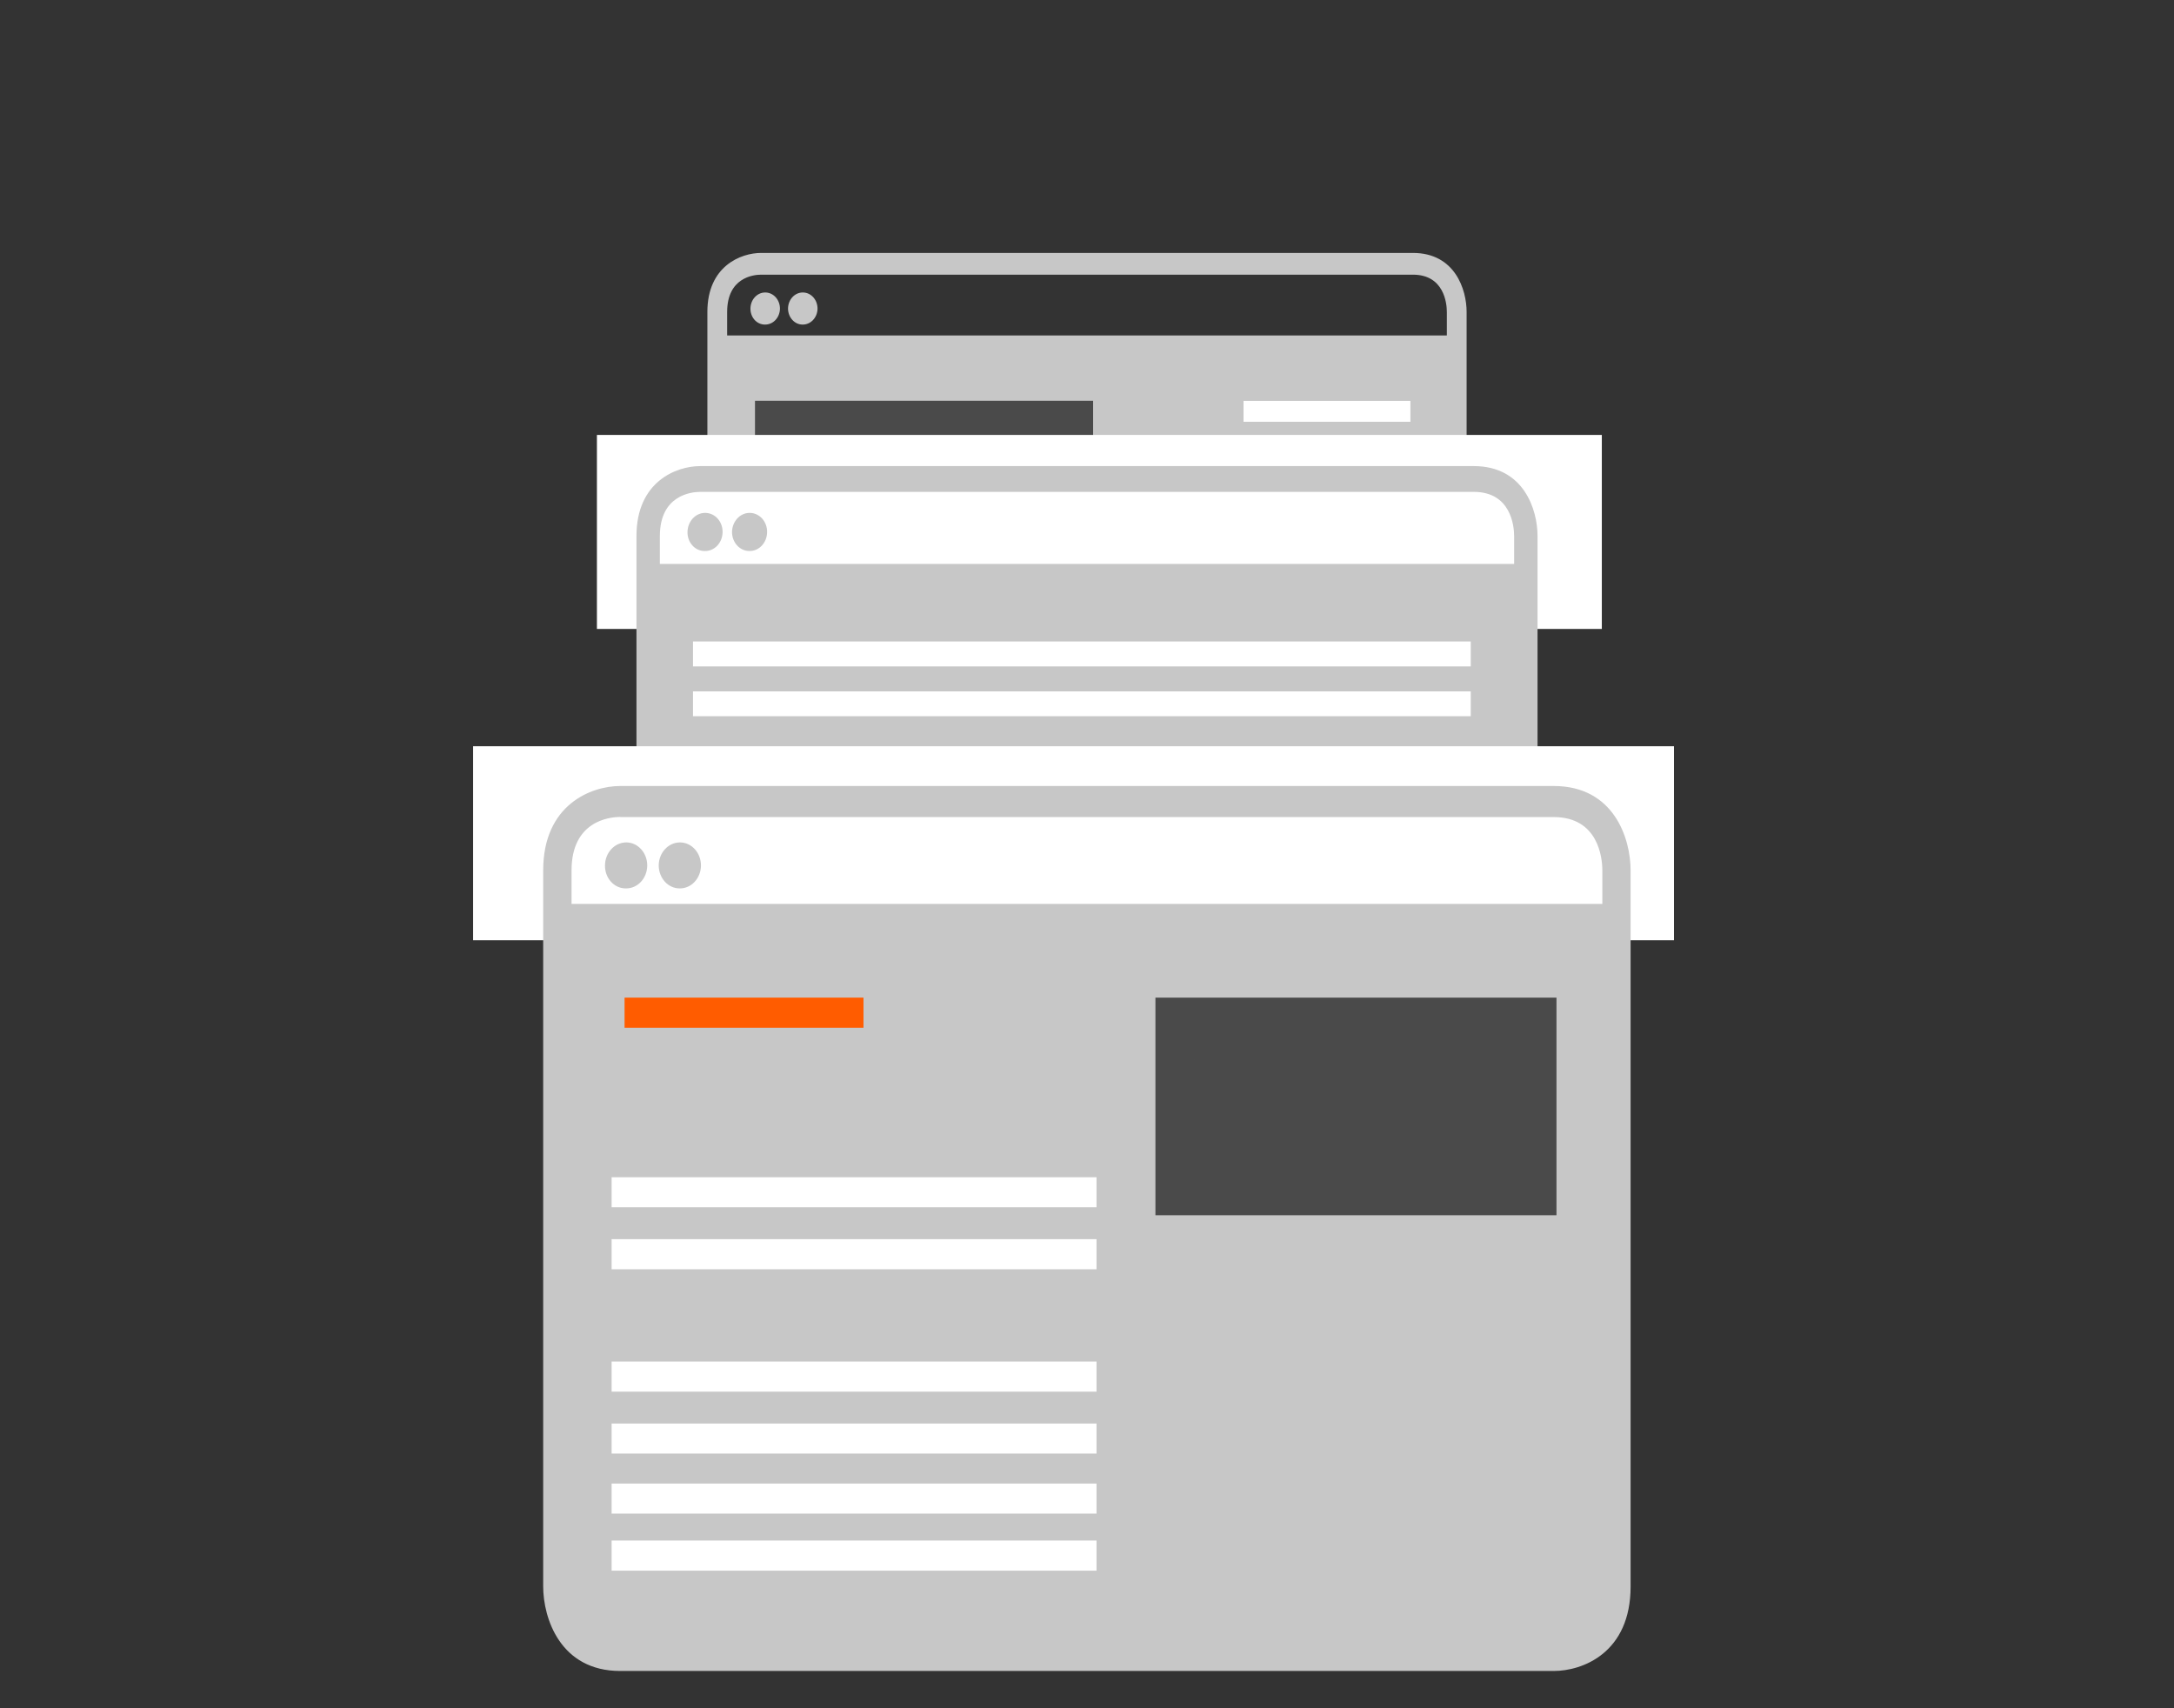 <?xml version="1.0" encoding="UTF-8"?>
<svg id="Layer_1" xmlns="http://www.w3.org/2000/svg" version="1.1" viewBox="0 0 210 165">
  <rect x="0" y="0" width="210" height="165" fill="#333333" stroke="none"/>
  <!-- Generator: Adobe Illustrator 29.0.1, SVG Export Plug-In . SVG Version: 2.1.0 Build 192)  -->
  <defs>
    <style>
      .st0 {
        fill: #c7c7c7;
      }

      .st1 {
        fill: #ff5c00;
      }

      .st2 {
        fill: #fff;
      }

      .st3 {
        fill: #4a4a4a;
      }
    </style>
  </defs>
  <g>
    <path class="st0" d="M69.4,32.4v48.95s0,5.03,4.85,5.03h61.28s4.85,0,4.85-5.03v-48.95"/>
    <path class="st0" d="M73.52,26.53c-.76,0-3.28.29-3.28,3.6v51.63c0,.84.27,3.6,3.28,3.6h62.96c.76,0,3.28-.29,3.28-3.6V30.13c0-.84-.27-3.6-3.28-3.6h-62.96ZM73.52,87.46c-4.05,0-5.19-3.56-5.19-5.69V30.13c0-4.44,3.25-5.7,5.19-5.7h62.96c4.08,0,5.19,3.56,5.19,5.7v51.63c0,4.48-3.24,5.69-5.19,5.69h-62.96Z"/>
    <path class="st0" d="M73.9,31.35c.78.01,1.42-.67,1.44-1.52.01-.86-.61-1.56-1.39-1.58h-.05c-.78.01-1.4.7-1.41,1.55-.01.84.59,1.53,1.36,1.55.02,0,.04,0,.05,0"/>
    <path class="st0" d="M77.53,31.35c.78.01,1.42-.67,1.44-1.52.01-.86-.61-1.56-1.39-1.58h-.05c-.78.01-1.4.7-1.41,1.55,0,.85.63,1.55,1.4,1.55h0"/>
  </g>
  <polygon class="st2" points="136.24 65.29 72.93 65.29 72.93 63.26 107.91 63.26 136.24 63.26 136.24 65.29"/>
  <polygon class="st2" points="136.24 69.47 72.93 69.47 72.93 67.44 107.47 67.44 136.24 67.44 136.24 69.47"/>
  <polygon class="st0" points="136.24 52.86 72.93 52.86 72.93 50.83 107.91 50.83 136.24 50.83 136.24 52.86"/>
  <polygon class="st3" points="105.59 47.68 72.93 47.68 72.93 38.71 90.75 38.71 105.59 38.71 105.59 47.68"/>
  <polygon class="st0" points="136.24 57.03 72.93 57.03 72.93 55.01 107.47 55.01 136.24 55.01 136.24 57.03"/>
  <polygon class="st2" points="136.24 73.52 72.93 73.52 72.93 71.49 107.91 71.49 136.24 71.49 136.24 73.52"/>
  <polygon class="st2" points="136.24 40.74 120.12 40.74 120.12 38.72 129.02 38.72 136.24 38.72 136.24 40.74"/>
  <polygon class="st2" points="136.24 77.36 72.93 77.36 72.93 75.33 107.47 75.33 136.24 75.33 136.24 77.36"/>
  <polygon class="st2" points="96.14 69.39 96.14 69.38 96.13 69.38 96.14 69.39"/>
  <polygon class="st2" points="112.24 42.92 112.24 42.92 112.25 42.91 112.24 42.92"/>
  <polygon class="st2" points="112.4 43.08 112.4 43.08 112.41 43.07 112.4 43.08"/>
  <polygon class="st2" points="112.57 43.25 112.56 43.25 112.62 43.25 112.57 43.25"/>
  <polygon class="st2" points="112.84 43.52 112.84 43.52 112.85 43.52 112.84 43.52"/>
  <polygon class="st2" points="85.71 54.28 85.72 54.28 85.71 54.27 85.71 54.28"/>
  <rect class="st2" x="57.66" y="42.01" width="97.07" height="18.74"/>
  <g>
    <path class="st0" d="M62.74,54.47v58.1s0,5.96,5.75,5.96h72.73s5.75,0,5.75-5.96v-58.1"/>
    <path class="st0" d="M67.64,47.51c-.91,0-3.9.35-3.9,4.27v61.28c0,.99.32,4.27,3.9,4.27h74.72c.91,0,3.9-.35,3.9-4.27v-61.28c0-.99-.32-4.27-3.9-4.27h-74.72ZM67.64,119.82c-4.8,0-6.16-4.23-6.16-6.76v-61.28c0-5.27,3.85-6.76,6.16-6.76h74.72c4.85,0,6.16,4.22,6.16,6.76v61.28c0,5.32-3.85,6.76-6.16,6.76h-74.72Z"/>
    <path class="st0" d="M68.09,53.22c.93.02,1.69-.79,1.71-1.81.02-1.02-.72-1.85-1.65-1.87h-.06c-.92.01-1.66.83-1.68,1.84-.02,1,.7,1.82,1.61,1.84h.06"/>
    <path class="st0" d="M72.39,53.22c.93.02,1.69-.79,1.71-1.81.02-1.02-.72-1.85-1.65-1.87h-.06c-.92.01-1.66.83-1.68,1.84,0,1.01.74,1.84,1.67,1.84h0"/>
  </g>
  <polygon class="st2" points="142.07 88.69 66.94 88.69 66.94 86.29 107.93 86.29 142.07 86.29 142.07 88.69"/>
  <polygon class="st2" points="142.07 98.46 66.94 98.46 66.94 96.06 107.93 96.06 142.07 96.06 142.07 98.46"/>
  <polygon class="st2" points="142.07 78.75 66.94 78.75 66.94 76.35 108.45 76.35 142.07 76.35 142.07 78.75"/>
  <polygon class="st2" points="142.07 64.37 66.94 64.37 66.94 61.96 107.93 61.96 142.07 61.96 142.07 64.37"/>
  <polygon class="st2" points="142.07 69.18 66.94 69.18 66.94 66.78 108.45 66.78 142.07 66.78 142.07 69.18"/>
  <polygon class="st2" points="142.07 83.71 66.94 83.71 66.94 81.3 107.93 81.3 142.07 81.3 142.07 83.71"/>
  <polygon class="st2" points="142.07 103.27 66.94 103.27 66.94 100.87 108.45 100.87 142.07 100.87 142.07 103.27"/>
  <polygon class="st2" points="142.07 107.83 66.94 107.83 66.94 105.43 107.93 105.43 142.07 105.43 142.07 107.83"/>
  <polygon class="st2" points="94.48 98.37 94.48 98.37 94.47 98.36 94.48 98.37"/>
  <polygon class="st2" points="113.59 66.95 113.59 66.96 113.6 66.94 113.59 66.95"/>
  <polygon class="st2" points="113.78 67.15 113.79 67.15 113.8 67.14 113.78 67.15"/>
  <polygon class="st2" points="113.98 67.35 113.98 67.35 114.05 67.35 113.98 67.35"/>
  <polygon class="st2" points="114.31 67.67 114.31 67.67 114.32 67.66 114.31 67.67"/>
  <polygon class="st2" points="82.11 80.44 82.12 80.44 82.11 80.43 82.11 80.44"/>
  <rect class="st2" x="45.7" y="72.08" width="116" height="18.74"/>
  <g>
    <path class="st0" d="M54.01,87.31v65.33s0,7.2,6.94,7.2h87.76s6.94,0,6.94-7.2v-65.33"/>
    <path class="st0" d="M59.91,78.91c-1.09,0-4.7.42-4.7,5.16v69.17c0,1.2.38,5.16,4.7,5.16h90.17c1.09,0,4.7-.42,4.7-5.16v-69.17c0-1.2-.38-5.15-4.7-5.15H59.91ZM59.91,161.4c-5.79,0-7.44-5.1-7.44-8.16v-69.17c0-6.36,4.65-8.15,7.44-8.15h90.17c5.85,0,7.43,5.1,7.43,8.15v69.17c0,6.42-4.65,8.16-7.43,8.16H59.91Z"/>
    <path class="st0" d="M60.46,85.81c1.12.02,2.04-.96,2.06-2.18.02-1.22-.87-2.24-1.99-2.26-.02,0-.05,0-.07,0-1.11.02-2.01,1-2.02,2.22-.02,1.2.85,2.19,1.94,2.22h.08"/>
    <path class="st0" d="M65.65,85.81c1.12.02,2.04-.96,2.06-2.18.02-1.22-.87-2.24-1.99-2.26-.02,0-.05,0-.07,0-1.11.02-2.01,1-2.02,2.22,0,1.22.9,2.22,2.01,2.22h.01"/>
  </g>
  <polygon class="st2" points="105.92 134.42 59.08 134.42 59.08 131.51 84.95 131.51 105.92 131.51 105.92 134.42"/>
  <polygon class="st2" points="105.92 140.4 59.08 140.4 59.08 137.5 84.63 137.5 105.92 137.5 105.92 140.4"/>
  <polygon class="st2" points="105.92 116.61 59.08 116.61 59.08 113.71 84.95 113.71 105.92 113.71 105.92 116.61"/>
  <polygon class="st3" points="150.35 117.38 111.61 117.38 111.61 96.36 132.75 96.36 150.35 96.36 150.35 117.38"/>
  <polygon class="st2" points="105.92 122.6 59.08 122.6 59.08 119.69 84.63 119.69 105.92 119.69 105.92 122.6"/>
  <polygon class="st2" points="105.92 146.2 59.08 146.2 59.08 143.3 84.95 143.3 105.92 143.3 105.92 146.2"/>
  <polygon class="st1" points="83.41 96.36 73.08 96.36 60.33 96.36 60.33 99.27 83.41 99.27 83.41 96.36"/>
  <polygon class="st2" points="105.92 151.71 59.08 151.71 59.08 148.8 84.63 148.8 105.92 148.8 105.92 151.71"/>
  <polygon class="st2" points="92.3 140.29 92.31 140.28 92.29 140.27 92.3 140.29"/>
  <polygon class="st2" points="115.36 102.38 115.37 102.38 115.38 102.37 115.36 102.38"/>
  <polygon class="st2" points="115.6 102.61 115.6 102.62 115.61 102.6 115.6 102.61"/>
  <polygon class="st2" points="115.84 102.85 115.83 102.85 115.92 102.85 115.84 102.85"/>
  <polygon class="st2" points="116.23 103.25 116.23 103.25 116.25 103.23 116.23 103.25"/>
  <polygon class="st2" points="77.38 118.65 77.39 118.66 77.38 118.64 77.38 118.65"/>
</svg>
